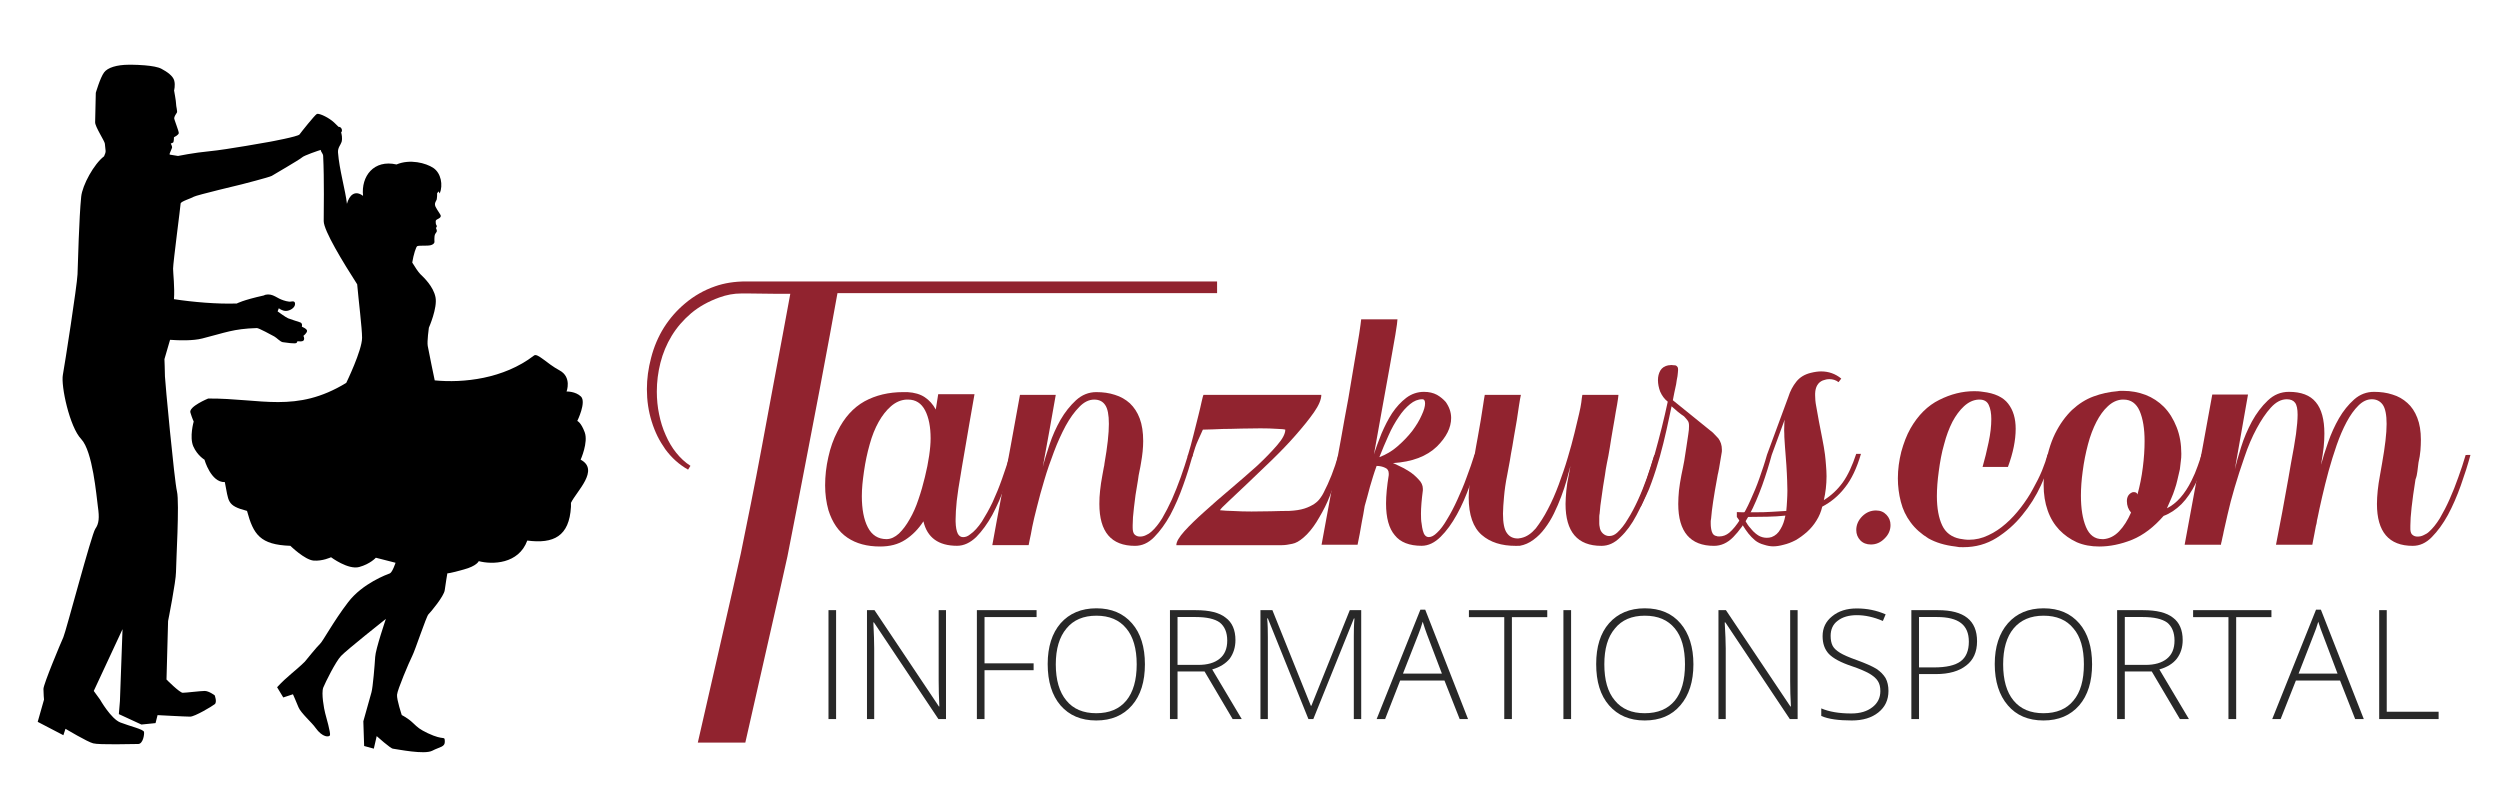<?xml version="1.0" encoding="utf-8"?>
<!-- Generator: Adobe Illustrator 16.0.4, SVG Export Plug-In . SVG Version: 6.00 Build 0)  -->
<!DOCTYPE svg PUBLIC "-//W3C//DTD SVG 1.1//EN" "http://www.w3.org/Graphics/SVG/1.1/DTD/svg11.dtd">
<svg version="1.1" id="Ebene_1" xmlns="http://www.w3.org/2000/svg" xmlns:xlink="http://www.w3.org/1999/xlink" x="0px" y="0px"
	 width="400px" height="130px" viewBox="0 0 400 130" enable-background="new 0 0 400 130" xml:space="preserve">
<path fill="#91232F" d="M194.735,46.903h-60.74c-0.32,1.811-0.736,4.042-1.228,6.741c-0.495,2.698-1.038,5.599-1.629,8.704
	c-0.594,3.107-1.209,6.288-1.827,9.533c-0.632,3.276-1.225,6.343-1.783,9.269c-0.565,2.93-1.071,5.54-1.539,7.878
	c-0.471,2.297-6.485,28.55-6.738,29.788h-7.602c0.325-1.466,6.388-27.834,6.882-30.266c0.498-2.397,1.034-5.06,1.61-7.964
	c0.58-2.9,1.166-5.932,1.761-9.139c0.594-3.166,1.173-6.277,1.729-9.315c0.564-3.033,1.084-5.859,1.589-8.488
	c0.497-2.624,0.901-4.844,1.227-6.635c-1.831,0-3.255,0-4.281-0.025c-1.024-0.025-1.79-0.028-2.291-0.028c-0.492,0-0.813,0-0.96,0
	c-0.137,0-0.243,0-0.306,0c-1.188,0-2.355,0.214-3.515,0.639c-1.766,0.638-3.271,1.48-4.52,2.532
	c-1.25,1.073-2.282,2.257-3.102,3.606c-0.818,1.348-1.417,2.787-1.801,4.307c-0.386,1.537-0.578,3.05-0.578,4.604
	c0,1.236,0.118,2.471,0.362,3.627c0.238,1.187,0.592,2.329,1.058,3.348c0.46,1.058,1.024,2.01,1.682,2.826
	c0.657,0.817,1.416,1.537,2.279,2.087l-0.382,0.61c-1.443-0.816-2.656-1.914-3.656-3.283c-0.443-0.645-0.858-1.302-1.225-2.042
	c-0.367-0.752-0.677-1.522-0.936-2.364c-0.516-1.639-0.77-3.367-0.77-5.192c0-1.652,0.226-3.32,0.671-5.004
	c0.45-1.759,1.137-3.38,2.072-4.874c0.928-1.454,2.051-2.742,3.362-3.833c1.444-1.218,3.048-2.132,4.812-2.741
	c1.472-0.519,3.125-0.78,4.954-0.78h75.359V46.903z"/>
<path fill="#91232F" d="M155.92,63.074c-0.276,1.559-0.553,3.094-0.81,4.629c-0.265,1.537-0.489,2.874-0.699,4.092
	c-0.212,1.215-0.376,2.201-0.508,2.953c-0.132,0.757-0.19,1.123-0.19,1.178c-0.291,1.629-0.497,3.026-0.634,4.209
	c-0.117,1.182-0.181,2.15-0.181,2.933v0.398c0.019,0.88,0.148,1.517,0.356,1.935c0.2,0.364,0.486,0.541,0.841,0.541
	c0.36,0,0.722-0.111,1.111-0.433c0.664-0.443,1.303-1.177,1.895-2.057c0.593-0.948,1.166-1.954,1.714-3.103
	c0.541-1.182,1.039-2.392,1.508-3.724c0.469-1.327,0.895-2.61,1.282-3.832h0.762c-0.424,1.537-0.925,3.149-1.544,4.868
	c-0.605,1.721-1.298,3.299-2.059,4.729c-0.771,1.397-1.629,2.58-2.576,3.543c-0.948,0.904-1.966,1.394-3.06,1.394
	c-2.967,0-4.779-1.307-5.38-3.915c-0.802,1.236-1.771,2.224-2.905,2.955c-1.139,0.742-2.477,1.074-4.021,1.074
	c-2.086,0-3.825-0.46-5.237-1.416c-1.417-0.953-2.426-2.45-3.035-4.387c-0.348-1.245-0.531-2.578-0.531-3.977
	c0-1.504,0.17-3.008,0.513-4.518c0.333-1.53,0.82-2.897,1.463-4.117c1.086-2.219,2.53-3.804,4.328-4.813
	c1.795-0.979,3.861-1.475,6.205-1.475h0.67c1.119,0.066,2.05,0.335,2.768,0.819c0.719,0.483,1.302,1.128,1.758,1.969l0.388-2.453
	H155.92z M141.838,86.26c0.702,0,1.36-0.322,1.993-0.892c0.63-0.612,1.198-1.365,1.726-2.312c0.531-0.91,1.002-1.959,1.394-3.154
	c0.411-1.192,0.75-2.385,1.035-3.58c0.297-1.191,0.518-2.313,0.678-3.411c0.161-1.101,0.234-2.019,0.234-2.771
	c0-1.828-0.29-3.332-0.881-4.476c-0.593-1.14-1.501-1.731-2.725-1.731h-0.282c-0.905,0.058-1.716,0.429-2.459,1.071
	c-0.737,0.641-1.395,1.481-1.965,2.493c-0.576,1.029-1.058,2.213-1.439,3.609c-0.385,1.355-0.692,2.794-0.914,4.342
	c-0.098,0.709-0.186,1.387-0.25,2.055c-0.061,0.666-0.09,1.297-0.09,1.883c0,2.065,0.317,3.749,0.955,4.979
	C139.488,85.615,140.492,86.26,141.838,86.26z"/>
<path fill="#91232F" d="M190.846,72.794c-0.424,1.537-0.921,3.149-1.541,4.868c-0.609,1.721-1.301,3.299-2.059,4.729
	c-0.773,1.397-1.63,2.581-2.579,3.547c-0.944,0.965-1.964,1.398-3.063,1.398c-3.813,0-5.706-2.237-5.706-6.707
	c0-0.693,0.028-1.381,0.116-2.135c0.076-0.756,0.201-1.584,0.364-2.443l0.229-1.253c0.062-0.251,0.105-0.467,0.105-0.613
	c0.483-2.75,0.708-4.844,0.708-6.353c0-1.453-0.187-2.447-0.598-3.039c-0.389-0.575-0.971-0.859-1.751-0.859
	c-0.829,0-1.635,0.389-2.392,1.182c-0.784,0.787-1.5,1.8-2.177,3.023c-0.667,1.249-1.301,2.635-1.869,4.15
	c-0.572,1.505-1.101,3.01-1.539,4.514c-0.449,1.509-0.854,2.94-1.181,4.297c-0.33,1.292-0.59,2.366-0.751,3.182
	c-0.099,0.463-0.165,0.857-0.229,1.227c-0.076,0.357-0.142,0.666-0.201,0.947c-0.057,0.322-0.11,0.557-0.15,0.771h-5.814
	c0.483-2.652,0.972-5.35,1.499-8.081c0.439-2.378,0.919-4.974,1.441-7.784c0.502-2.814,1.005-5.524,1.488-8.187h5.726
	c-0.322,1.845-0.656,3.75-1.019,5.744c-0.347,1.975-0.699,3.908-1.058,5.791c0.252-1.022,0.625-2.211,1.088-3.602
	c0.456-1.396,1.044-2.688,1.745-3.929c0.71-1.229,1.548-2.278,2.48-3.138c0.955-0.867,2.031-1.302,3.257-1.302
	c1.05,0,2.049,0.132,2.964,0.435c0.915,0.276,1.72,0.74,2.402,1.354c0.67,0.641,1.199,1.428,1.575,2.435
	c0.375,1.013,0.554,2.209,0.554,3.606c0,1.074-0.123,2.256-0.339,3.445c-0.066,0.464-0.161,0.925-0.258,1.387
	c-0.097,0.434-0.172,0.876-0.234,1.394c-0.313,1.727-0.528,3.229-0.644,4.394c-0.149,1.165-0.207,2.107-0.207,2.838v0.406
	c0,0.537,0.108,0.911,0.331,1.113c0.232,0.206,0.506,0.305,0.826,0.305c0.318,0,0.65-0.06,0.991-0.236
	c0.324-0.142,0.601-0.322,0.834-0.537c0.617-0.537,1.188-1.271,1.738-2.151c0.545-0.947,1.063-1.933,1.566-3.042
	c0.484-1.124,0.959-2.274,1.396-3.512c0.431-1.183,0.808-2.391,1.177-3.579H190.846z"/>
<path fill="#91232F" d="M214.895,72.794c-0.319,1.188-0.649,2.397-1.078,3.687c-0.43,1.289-0.885,2.535-1.41,3.753
	c-0.525,1.19-1.144,2.271-1.779,3.309c-0.637,0.999-1.324,1.842-2.078,2.479c-0.645,0.552-1.221,0.884-1.798,0.991
	c-0.565,0.116-1.103,0.215-1.641,0.215h-16.896c0-0.54,0.437-1.289,1.305-2.256c0.87-0.958,1.945-1.993,3.219-3.128
	c1.28-1.171,2.675-2.365,4.181-3.644c1.506-1.289,2.9-2.479,4.215-3.667c1.275-1.19,2.352-2.303,3.221-3.317
	c0.863-0.99,1.293-1.827,1.293-2.472c-0.215-0.067-0.645-0.107-1.397-0.131c-0.719-0.052-1.574-0.079-2.579-0.079
	c-0.983,0-2.01,0.014-3.058,0.04c-1.052,0.027-2.058,0.062-2.986,0.062c-1.058,0.04-2.107,0.093-3.171,0.107
	c-0.267,0.623-0.533,1.185-0.805,1.787c-0.27,0.577-0.557,1.437-0.876,2.529H190c0.363-1.19,0.685-2.34,0.956-3.457
	c0.302-1.171,0.55-2.165,0.783-3.113c0.226-0.89,0.396-1.642,0.523-2.233c0.14-0.591,0.226-0.967,0.302-1.082h0.7h18.146
	c0,0.727-0.389,1.673-1.174,2.793c-0.81,1.163-1.793,2.36-2.961,3.694c-1.161,1.331-2.423,2.627-3.789,3.958
	c-1.385,1.355-2.697,2.557-3.882,3.72c-1.209,1.126-2.228,2.085-3.063,2.894c-0.827,0.761-1.29,1.238-1.343,1.405
	c0.586,0.062,1.295,0.107,2.199,0.125c0.862,0.054,1.829,0.079,2.852,0.079c1.006,0,2.067-0.012,3.104-0.039
	c1.021-0.026,2.023-0.058,2.939-0.058c0.967-0.046,1.778-0.175,2.415-0.378c0.645-0.205,1.161-0.474,1.574-0.739
	c0.417-0.279,0.739-0.602,0.956-0.924c0.232-0.322,0.428-0.612,0.535-0.86c0.911-1.756,1.718-3.763,2.364-6.051H214.895z"/>
<path fill="#91232F" d="M236.701,72.719c-0.426,1.555-0.957,3.191-1.517,4.906c-0.625,1.713-1.277,3.262-2.084,4.703
	c-0.8,1.445-1.659,2.634-2.606,3.566c-0.938,0.93-1.955,1.433-3.031,1.433c-1.955,0-3.413-0.562-4.299-1.691
	c-0.94-1.095-1.396-2.799-1.396-5.071c0-1.289,0.15-2.813,0.431-4.552v-0.258c0-0.456-0.207-0.767-0.592-0.917
	c-0.382-0.184-0.853-0.291-1.35-0.291c-0.424,1.147-0.746,2.256-1.068,3.345c-0.305,1.124-0.558,2.136-0.841,3.082
	c-0.128,0.903-0.307,1.74-0.448,2.493c-0.124,0.752-0.249,1.402-0.343,1.95c-0.14,0.642-0.258,1.245-0.345,1.739h-5.762
	c1.148-6.262,2.168-11.896,3.116-16.975c0.383-2.146,0.753-4.279,1.165-6.409c0.354-2.148,0.698-4.083,0.984-5.857
	c0.315-1.759,0.539-3.243,0.752-4.459c0.183-1.232,0.294-2.002,0.322-2.364h5.805c0,0.269-0.107,1.076-0.337,2.472
	c-0.259,1.397-0.539,3.116-0.908,5.158c-0.366,2.042-0.757,4.267-1.214,6.714c-0.443,2.446-0.873,4.836-1.303,7.268
	c0.322-1.06,0.752-2.186,1.216-3.352c0.503-1.161,1.04-2.246,1.699-3.258c0.661-0.979,1.418-1.802,2.256-2.443
	c0.849-0.637,1.813-0.955,2.825-0.955c0.816,0,1.489,0.16,2.092,0.478c0.551,0.318,1.015,0.707,1.393,1.136
	c0.557,0.781,0.87,1.64,0.87,2.563c0,1.546-0.757,3.052-2.263,4.556c-1.652,1.594-3.976,2.472-7.047,2.667
	c0.137,0.035,0.462,0.204,0.954,0.436c0.519,0.229,1.056,0.509,1.613,0.874c0.576,0.364,1.062,0.786,1.52,1.289
	c0.464,0.452,0.697,0.967,0.697,1.505v0.252c-0.196,1.511-0.302,2.757-0.302,3.746c0,0.622,0.016,1.159,0.105,1.59
	c0.05,0.431,0.109,0.786,0.196,1.108c0.171,0.689,0.493,1.037,0.955,1.037c0.41,0,0.841-0.23,1.308-0.692
	c0.548-0.497,1.089-1.238,1.627-2.174c0.562-0.906,1.114-1.966,1.64-3.132c0.523-1.135,1.046-2.353,1.479-3.575
	c0.489-1.276,0.885-2.459,1.26-3.642H236.701z M227.564,63.881c-0.688,0-1.339,0.268-1.95,0.775
	c-0.623,0.514-1.259,1.188-1.806,2.045c-0.589,0.859-1.142,1.826-1.639,2.961c-0.51,1.123-1.008,2.305-1.473,3.486
	c1.071-0.41,2.037-0.969,2.921-1.749c0.895-0.782,1.67-1.582,2.338-2.441c0.647-0.87,1.165-1.72,1.509-2.519
	c0.378-0.799,0.547-1.431,0.547-1.872C228.012,64.107,227.883,63.881,227.564,63.881z"/>
<path fill="#91232F" d="M265.452,72.826c-0.405,1.538-0.917,3.174-1.552,4.886c-0.592,1.713-1.291,3.282-2.05,4.702
	c-0.759,1.447-1.616,2.625-2.579,3.527c-0.959,0.963-1.945,1.395-3.044,1.395c-3.831,0-5.741-2.237-5.741-6.707
	c0-0.693,0.065-1.381,0.127-2.135c0.067-0.756,0.192-1.584,0.383-2.443l0.274-1.504c-0.165,0.644-0.376,1.379-0.596,2.249
	c-0.234,0.866-0.536,1.727-0.893,2.691c-0.318,0.862-0.714,1.766-1.146,2.661c-0.43,0.887-0.911,1.659-1.464,2.393
	c-0.55,0.739-1.133,1.324-1.825,1.826c-0.688,0.511-1.394,0.817-2.175,0.96l-0.663,0.009c-2.254,0-4.063-0.559-5.431-1.75
	c-1.366-1.188-2.083-3.195-2.083-5.988c0-0.537,0.038-1.077,0.099-1.706c0.026-0.562,0.108-1.196,0.246-1.841
	c0.053-0.207,0.098-0.589,0.22-1.182c0.111-0.645,0.252-1.348,0.394-2.165c0.123-0.845,0.318-1.725,0.476-2.672
	c0.17-0.967,0.345-1.88,0.49-2.794c0.12-0.862,0.26-1.693,0.378-2.409c0.114-0.733,0.187-1.271,0.267-1.655h5.781
	c-0.083,0.384-0.186,0.921-0.295,1.655c-0.111,0.716-0.219,1.534-0.362,2.409c-0.167,0.859-0.288,1.796-0.473,2.729
	c-0.138,0.93-0.306,1.828-0.458,2.645c-0.114,0.832-0.259,1.507-0.372,2.137c-0.111,0.559-0.17,0.98-0.218,1.178
	c-0.27,1.312-0.433,2.514-0.523,3.564c-0.087,1.062-0.166,1.934-0.166,2.708c0,1.482,0.205,2.519,0.633,3.095
	c0.388,0.559,0.967,0.859,1.709,0.859c0.117,0,0.228,0,0.353-0.043c0.094,0,0.204-0.024,0.344-0.064
	c0.784-0.193,1.501-0.688,2.211-1.506c0.657-0.858,1.319-1.866,1.942-3.084c0.641-1.213,1.203-2.503,1.729-3.92
	c0.529-1.445,1.028-2.879,1.435-4.279c0.409-1.396,0.793-2.726,1.087-3.976c0.292-1.271,0.564-2.29,0.744-3.116
	c0.16-0.667,0.27-1.248,0.344-1.769c0.036-0.524,0.133-0.945,0.171-1.221h5.776c-0.008,0.319-0.113,0.846-0.222,1.576
	c-0.131,0.742-0.296,1.585-0.431,2.494c-0.185,0.961-0.322,1.929-0.504,2.924c-0.141,1.042-0.324,1.951-0.463,2.797
	c-0.181,0.846-0.312,1.58-0.409,2.119c-0.088,0.537-0.124,0.832-0.124,0.859c-0.219,1.344-0.426,2.523-0.544,3.547
	c-0.157,0.991-0.265,1.902-0.317,2.684c-0.033,0.126-0.059,0.324-0.059,0.527c0,0.178,0,0.384,0,0.613c0,0.151,0,0.323,0,0.474
	c0,0.17,0.025,0.323,0.059,0.488c0.053,0.464,0.221,0.802,0.534,1.093c0.276,0.246,0.621,0.396,0.978,0.396
	c0.46,0,0.863-0.153,1.28-0.523c0.598-0.551,1.183-1.265,1.728-2.206c0.569-0.887,1.108-1.934,1.612-3.021
	c0.53-1.154,0.989-2.329,1.429-3.534c0.431-1.26,0.826-2.472,1.175-3.654H265.452z"/>
<path fill="#91232F" d="M283.473,72.794c-0.413,1.537-0.911,3.149-1.523,4.868c-0.629,1.721-1.294,3.299-2.059,4.729
	c-0.78,1.397-1.637,2.581-2.575,3.547c-0.952,0.965-1.975,1.398-3.075,1.398c-3.794,0-5.722-2.237-5.722-6.707
	c0-0.693,0.047-1.381,0.114-2.135c0.096-0.756,0.209-1.584,0.384-2.443c0.18-0.881,0.348-1.659,0.46-2.302
	c0.11-0.637,0.221-1.353,0.326-2.104c0.112-0.769,0.215-1.504,0.322-2.149c0.099-0.537,0.118-0.998,0.118-1.317
	c0-0.371-0.039-0.623-0.178-0.832c-0.144-0.215-0.351-0.445-0.617-0.729c-0.372-0.237-0.713-0.508-1.037-0.772
	c-0.329-0.286-0.647-0.566-0.96-0.841c-0.228,1.162-0.531,2.451-0.826,3.848c-0.298,1.388-0.668,2.778-1.047,4.19
	c-0.397,1.398-0.834,2.795-1.346,4.189c-0.454,1.364-1.152,2.642-1.701,3.832h-0.828c0.577-1.19,1.115-2.493,1.613-3.915
	c0.478-1.419,0.955-2.835,1.394-4.321c0.431-1.504,0.804-3.001,1.175-4.43c0.367-1.48,0.686-2.851,0.955-4.13
	c-0.552-0.439-0.931-0.977-1.213-1.612c-0.231-0.613-0.354-1.245-0.354-1.837c0-0.59,0.128-1.094,0.393-1.556
	c0.271-0.431,0.697-0.701,1.236-0.808c0.058,0,0.12,0,0.224-0.021c0.1-0.026,0.207-0.032,0.308-0.032
	c0.102,0,0.189,0.006,0.277,0.032c0.093,0.021,0.205,0.021,0.351,0.021c0.139,0.035,0.261,0.125,0.355,0.284
	c0.048,0.069,0.076,0.203,0.076,0.434c0,0.25-0.054,0.595-0.092,1.002c-0.095,0.428-0.154,0.858-0.219,1.304
	c-0.098,0.462-0.196,0.897-0.292,1.35c-0.087,0.46-0.154,0.844-0.235,1.212l6.412,5.186c0.174,0.161,0.467,0.484,0.87,0.917
	c0.357,0.487,0.566,1.071,0.566,1.823c0,0.215-0.007,0.42-0.047,0.537c-0.165,0.967-0.289,1.743-0.398,2.381
	c-0.11,0.642-0.199,0.986-0.217,1.041l-0.098,0.555c-0.272,1.45-0.478,2.688-0.64,3.762c-0.157,1.072-0.269,1.935-0.324,2.686
	c-0.038,0.167-0.063,0.322-0.063,0.43c0,0.119,0,0.288,0,0.431c0,0.493,0.069,0.929,0.182,1.29c0.142,0.421,0.395,0.645,0.745,0.687
	c0.101,0.054,0.221,0.065,0.43,0.065c0.614,0,1.138-0.215,1.598-0.589c0.588-0.497,1.193-1.238,1.751-2.135
	c0.604-0.931,1.15-1.93,1.652-3.079c0.496-1.085,1.005-2.276,1.444-3.547c0.438-1.247,0.855-2.472,1.19-3.687H283.473z"/>
<path fill="#91232F" d="M297.756,72.611c-0.659,2.273-1.518,4.084-2.576,5.405c-1.026,1.334-2.254,2.333-3.621,3.046
	c-0.18,0.791-0.49,1.543-0.922,2.221c-0.434,0.718-0.949,1.304-1.521,1.828c-0.601,0.524-1.202,0.974-1.865,1.344
	c-0.663,0.342-1.269,0.562-1.854,0.701c-0.644,0.178-1.193,0.259-1.677,0.259c-0.459,0-0.93-0.081-1.479-0.259
	c-0.552-0.145-1.036-0.379-1.434-0.701c-0.38-0.318-0.764-0.715-1.089-1.124c-0.317-0.408-0.61-0.843-0.892-1.304
	c-0.308-0.454-0.614-0.885-0.932-1.316v-0.779c0.502,0.029,0.947,0.029,1.432,0.029c0.47,0,0.91,0,1.355,0
	c0.955,0,1.891,0,2.733-0.068c0.843-0.039,1.646-0.102,2.39-0.146c0.04-0.54,0.11-1.09,0.123-1.643
	c0.028-0.55,0.055-1.074,0.055-1.582c0-0.591-0.013-1.115-0.038-1.611c-0.012-0.463-0.022-0.859-0.049-1.155
	c0-0.268-0.037-0.728-0.075-1.316c-0.049-0.645-0.107-1.265-0.143-1.902c-0.065-0.642-0.082-1.214-0.127-1.739
	c-0.045-0.498-0.055-0.765-0.055-0.869c0-0.123-0.002-0.325-0.008-0.524c-0.012-0.177-0.022-0.356-0.022-0.553
	c0-0.264,0.011-0.538,0.022-0.86c0.006-0.312,0.018-0.592,0.062-0.859l-2.078,5.663h-0.767l3.429-9.29
	c0.286-0.923,0.718-1.749,1.293-2.46c0.567-0.709,1.343-1.16,2.306-1.394c0.637-0.159,1.188-0.229,1.646-0.229
	c1.207,0,2.281,0.376,3.225,1.146l-0.438,0.573c-0.41-0.322-0.92-0.483-1.46-0.483c-0.336,0-0.685,0.069-1.062,0.211
	c-0.767,0.318-1.188,1.025-1.223,2.099v0.297c0,0.456,0.035,1.047,0.182,1.781c0.137,0.729,0.266,1.549,0.431,2.408
	c0.159,0.859,0.345,1.744,0.524,2.688c0.182,0.941,0.345,1.811,0.438,2.578c0.061,0.544,0.127,1.134,0.164,1.721
	c0.048,0.602,0.087,1.182,0.087,1.753c0,1.364-0.164,2.652-0.432,3.822c1.185-0.739,2.177-1.662,3.025-2.827
	c0.831-1.161,1.535-2.708,2.156-4.576H297.756z M283.453,85.934c0.612-0.23,1.079-0.644,1.43-1.285
	c0.37-0.594,0.613-1.295,0.776-2.15c-0.921,0.107-1.886,0.148-2.874,0.175c-1.008,0.027-2.033,0.038-3.133,0.038h-0.776
	c0.14,0.267,0.318,0.614,0.592,0.971c0.23,0.424,0.542,0.753,0.864,1.125c0.322,0.371,0.657,0.651,1.076,0.908
	c0.407,0.223,0.826,0.33,1.28,0.33C282.923,86.045,283.196,86.021,283.453,85.934z"/>
<path fill="#91232F" d="M300.156,81.675c0.697,0,1.242,0.231,1.676,0.692c0.435,0.453,0.649,0.99,0.649,1.636
	c0,0.831-0.318,1.544-0.949,2.157c-0.621,0.637-1.349,0.959-2.187,0.959c-0.689,0-1.26-0.215-1.696-0.664
	c-0.431-0.461-0.647-1.011-0.647-1.648c0-0.817,0.316-1.557,0.956-2.201C298.595,81.979,299.328,81.675,300.156,81.675z"/>
<path fill="#91232F" d="M328.376,72.719c-0.419,1.555-1.023,3.207-1.829,4.943c-0.793,1.721-1.803,3.324-2.99,4.752
	c-1.184,1.482-2.562,2.672-4.116,3.657c-1.587,0.986-3.333,1.478-5.294,1.478c-0.23,0-0.444,0-0.651-0.006
	c-0.206-0.026-0.417-0.066-0.648-0.102c-1.691-0.195-3.14-0.643-4.288-1.293c-1.157-0.718-2.111-1.547-2.853-2.557
	c-0.739-0.986-1.259-2.066-1.574-3.312c-0.316-1.22-0.474-2.466-0.474-3.743c0-1.453,0.196-2.851,0.544-4.248
	c0.387-1.396,0.859-2.653,1.484-3.756c1.204-2.094,2.733-3.629,4.59-4.545c1.849-0.931,3.705-1.397,5.605-1.397
	c0.226,0,0.446,0,0.669,0.019c0.22,0.027,0.448,0.035,0.727,0.086c1.873,0.217,3.237,0.857,4.021,1.882
	c0.819,1.049,1.21,2.386,1.21,4.034c0,1.828-0.411,3.86-1.239,6.097h-4.058c0.359-1.238,0.677-2.555,0.963-3.924
	c0.302-1.397,0.433-2.633,0.433-3.735c0-0.902-0.127-1.665-0.41-2.256c-0.259-0.575-0.768-0.859-1.462-0.859h-0.192
	c-0.848,0.058-1.606,0.428-2.305,1.068c-0.693,0.638-1.316,1.484-1.85,2.482c-0.529,1.043-0.98,2.227-1.335,3.609
	c-0.394,1.339-0.651,2.808-0.851,4.316c-0.201,1.472-0.302,2.789-0.302,3.973c0,1.934,0.297,3.52,0.851,4.684
	c0.548,1.163,1.504,1.871,2.804,2.134c0.503,0.086,0.965,0.164,1.46,0.164c1.092,0,2.125-0.241,3.125-0.729
	c0.992-0.45,1.926-1.088,2.793-1.848c0.864-0.753,1.649-1.612,2.395-2.579c0.74-0.967,1.389-1.937,1.94-2.973
	c0.558-1.004,1.054-1.971,1.453-2.938c0.389-0.968,0.69-1.828,0.893-2.58H328.376z"/>
<path fill="#91232F" d="M353.055,72.611c-0.392,1.505-0.965,3.109-1.735,4.704c-0.64,1.315-1.407,2.457-2.291,3.353
	c-0.878,0.863-1.836,1.508-2.85,1.875c-1.556,1.783-3.226,3.072-5.05,3.821c-1.825,0.732-3.594,1.077-5.242,1.077
	c-1.314,0-2.514-0.215-3.589-0.677c-1.075-0.491-2.005-1.149-2.823-1.998c-0.787-0.843-1.415-1.849-1.847-3.092
	c-0.431-1.218-0.647-2.582-0.647-4.092c0-0.408,0.01-0.8,0.048-1.21c0.044-0.426,0.075-0.847,0.151-1.289
	c0.322-2.256,0.866-4.131,1.63-5.696c0.762-1.542,1.686-2.794,2.708-3.788c1.051-0.975,2.206-1.712,3.438-2.164
	c1.262-0.469,2.546-0.74,3.854-0.845c0.169-0.037,0.313-0.054,0.452-0.054c0.16,0,0.301,0,0.472,0c1.235,0,2.423,0.215,3.559,0.645
	c1.112,0.431,2.085,1.074,2.926,1.91c0.868,0.887,1.544,1.988,2.044,3.265c0.506,1.279,0.748,2.694,0.748,4.255
	c0,0.412-0.018,0.807-0.082,1.188c-0.038,0.424-0.103,0.854-0.15,1.284c-0.135,0.645-0.271,1.221-0.399,1.719
	c-0.124,0.537-0.262,1.038-0.431,1.504c-0.152,0.494-0.34,0.969-0.553,1.45c-0.209,0.485-0.435,1.022-0.688,1.572
	c1.538-0.765,2.847-2.236,3.931-4.419c0.397-0.781,0.725-1.574,0.988-2.331c0.279-0.752,0.495-1.431,0.65-1.968H353.055z
	 M336.604,86.26c0.896-0.086,1.712-0.482,2.444-1.241c0.735-0.757,1.378-1.769,1.92-3.014c-0.444-0.497-0.666-1.118-0.666-1.836
	c0-0.68,0.296-1.165,0.865-1.395c0.073-0.037,0.145-0.037,0.234-0.037c0.318,0,0.521,0.107,0.592,0.383
	c0.371-1.335,0.669-2.771,0.865-4.373c0.188-1.479,0.277-2.85,0.277-4.177c0-1.967-0.259-3.568-0.789-4.81
	c-0.533-1.216-1.394-1.827-2.573-1.827h-0.236c-0.84,0.058-1.601,0.429-2.284,1.071c-0.699,0.641-1.299,1.481-1.825,2.493
	c-0.528,1.029-0.988,2.213-1.354,3.609c-0.359,1.355-0.65,2.794-0.847,4.342c-0.186,1.354-0.279,2.643-0.279,3.848
	c0,2.067,0.268,3.738,0.812,5.029c0.541,1.289,1.406,1.934,2.592,1.934H336.604z"/>
<path fill="#91232F" d="M395.271,72.794c-0.412,1.537-0.926,3.149-1.539,4.868c-0.611,1.721-1.298,3.299-2.066,4.729
	c-0.767,1.397-1.625,2.581-2.576,3.547c-0.947,0.965-1.959,1.398-3.049,1.398c-3.821,0-5.729-2.237-5.729-6.707
	c0-0.693,0.047-1.381,0.122-2.135c0.076-0.756,0.198-1.584,0.362-2.443l0.338-1.935c0.477-2.687,0.723-4.775,0.723-6.284
	c0-1.456-0.209-2.501-0.625-3.088c-0.418-0.568-0.996-0.863-1.729-0.863c-0.772,0-1.496,0.338-2.168,1.02
	c-0.678,0.669-1.301,1.552-1.88,2.626c-0.574,1.073-1.101,2.29-1.588,3.688c-0.477,1.373-0.906,2.768-1.301,4.188
	c-0.376,1.4-0.723,2.771-1.024,4.088c-0.305,1.328-0.555,2.471-0.746,3.438c-0.066,0.215-0.1,0.43-0.12,0.645
	c-0.021,0.188-0.06,0.339-0.125,0.533c-0.091,0.442-0.172,0.877-0.244,1.295c-0.057,0.364-0.124,0.685-0.188,0.964
	c-0.059,0.322-0.118,0.562-0.147,0.792h-5.814c0.347-1.756,0.682-3.485,1.002-5.225c0.322-1.738,0.645-3.518,0.963-5.306l0.434-2.51
	c0.359-1.827,0.62-3.422,0.803-4.674c0.167-1.251,0.256-2.312,0.256-3.093c0-0.912-0.131-1.546-0.406-1.911
	c-0.267-0.365-0.708-0.558-1.32-0.558c-0.893,0-1.744,0.442-2.555,1.337c-0.792,0.864-1.556,2.014-2.278,3.355
	c-0.728,1.353-1.378,2.861-1.946,4.565c-0.574,1.634-1.096,3.257-1.564,4.846c-0.469,1.569-0.835,3.01-1.127,4.293
	c-0.295,1.278-0.508,2.184-0.632,2.788c-0.062,0.335-0.121,0.657-0.194,0.915c-0.053,0.279-0.114,0.494-0.137,0.654
	c-0.074,0.229-0.1,0.383-0.1,0.521h-5.815c0.472-2.615,0.976-5.303,1.494-8.09c0.44-2.371,0.921-4.95,1.432-7.744
	c0.517-2.795,1.02-5.549,1.494-8.194h5.718l-2.103,11.956c0.224-0.968,0.559-2.15,1.001-3.555c0.446-1.446,1.033-2.788,1.728-4.092
	c0.718-1.304,1.558-2.429,2.536-3.351c0.98-0.938,2.1-1.39,3.382-1.39c1.954,0,3.399,0.539,4.303,1.652
	c0.92,1.093,1.374,2.783,1.374,5.04c0,0.645-0.035,1.397-0.114,2.149c-0.09,0.752-0.206,1.602-0.366,2.471
	c0,0.035-0.01,0.108-0.029,0.137c-0.014,0.079-0.019,0.103-0.019,0.187c0.291-1.075,0.66-2.257,1.134-3.585
	c0.465-1.355,1.035-2.607,1.73-3.821c0.685-1.182,1.499-2.185,2.424-3.011c0.936-0.823,1.994-1.218,3.179-1.218
	c1.06,0,2.045,0.132,2.951,0.432c0.918,0.269,1.708,0.73,2.387,1.343c0.674,0.592,1.206,1.394,1.582,2.363
	c0.393,0.986,0.581,2.161,0.581,3.527c0,0.551-0.026,1.14-0.072,1.713c-0.047,0.617-0.154,1.24-0.312,1.934
	c-0.066,0.432-0.119,0.877-0.172,1.395c-0.046,0.441-0.147,0.902-0.309,1.311c-0.287,1.809-0.498,3.314-0.624,4.496
	c-0.131,1.182-0.196,2.148-0.196,2.896v0.611c0.028,0.461,0.16,0.757,0.389,0.898c0.223,0.177,0.477,0.236,0.77,0.236
	c0.32,0,0.65-0.06,0.986-0.236c0.332-0.142,0.616-0.322,0.841-0.537c0.605-0.537,1.185-1.271,1.73-2.151
	c0.548-0.947,1.068-1.933,1.558-3.042c0.5-1.124,0.965-2.274,1.395-3.512c0.437-1.183,0.828-2.391,1.178-3.579H395.271z"/>
<g>
	<path fill="#282828" d="M132.558,115.049V97.626h1.217v17.423H132.558z"/>
	<path fill="#282828" d="M151.36,115.049h-1.217l-10.316-15.463h-0.09c0.09,1.826,0.135,3.224,0.135,4.158v11.305h-1.155V97.626
		h1.203l10.306,15.412h0.071c-0.071-1.414-0.11-2.779-0.11-4.063V97.626h1.173V115.049z"/>
	<path fill="#282828" d="M157.524,115.049h-1.223V97.626h9.551v1.101h-8.328v7.409h7.854v1.099h-7.854V115.049z"/>
	<path fill="#282828" d="M183.186,106.297c0,2.748-0.676,4.957-2.067,6.56c-1.395,1.604-3.29,2.419-5.722,2.419
		c-2.437,0-4.325-0.815-5.72-2.419c-1.362-1.603-2.048-3.812-2.048-6.601c0-2.758,0.697-4.949,2.075-6.54
		c1.403-1.575,3.302-2.387,5.721-2.387c2.418,0,4.322,0.818,5.696,2.408C182.512,101.326,183.186,103.54,183.186,106.297z
		 M168.926,106.297c0,2.507,0.57,4.433,1.678,5.769c1.112,1.383,2.719,2.049,4.793,2.049c2.084,0,3.689-0.665,4.81-2.018
		c1.096-1.335,1.665-3.271,1.665-5.8c0-2.519-0.569-4.451-1.665-5.75c-1.12-1.365-2.711-2.035-4.782-2.035
		c-2.077,0-3.674,0.677-4.789,2.041C169.508,101.895,168.926,103.803,168.926,106.297z"/>
	<path fill="#282828" d="M188.406,107.433v7.616h-1.213V97.626h4.138c2.159,0,3.761,0.381,4.78,1.206
		c1.039,0.758,1.56,1.979,1.56,3.573c0,1.161-0.32,2.154-0.914,2.979c-0.633,0.771-1.558,1.368-2.806,1.723l4.727,7.941h-1.455
		l-4.495-7.616H188.406z M188.406,106.383h3.32c1.481,0,2.613-0.329,3.417-0.991c0.807-0.646,1.215-1.613,1.215-2.9
		c0-1.294-0.406-2.261-1.194-2.891c-0.791-0.576-2.085-0.876-3.877-0.876h-2.882V106.383z"/>
	<path fill="#282828" d="M209.347,115.049l-6.491-16.107h-0.109c0.095,0.978,0.109,2.016,0.109,3.013v13.095h-1.184V97.626h1.913
		l6.147,15.288h0.092l6.141-15.288h1.828v17.423h-1.184v-13.207c0-0.94,0.014-1.893,0.107-2.887h-0.094l-6.492,16.094H209.347z"/>
	<path fill="#282828" d="M231.117,108.889h-7.092l-2.405,6.16h-1.356l6.999-17.505h0.771l6.852,17.505h-1.338L231.117,108.889z
		 M224.476,107.773h6.227l-2.377-6.254c-0.19-0.516-0.431-1.182-0.694-2.042c-0.212,0.753-0.46,1.431-0.704,2.045L224.476,107.773z"
		/>
	<path fill="#282828" d="M241.903,115.049h-1.221V98.744h-5.655v-1.118h12.535v1.118h-5.659V115.049z"/>
	<path fill="#282828" d="M250.146,115.049V97.626h1.228v17.423H250.146z"/>
	<path fill="#282828" d="M270.946,106.297c0,2.748-0.704,4.957-2.094,6.56c-1.365,1.604-3.266,2.419-5.71,2.419
		c-2.4,0-4.302-0.815-5.693-2.419c-1.397-1.603-2.06-3.812-2.06-6.601c0-2.758,0.664-4.949,2.063-6.54
		c1.394-1.575,3.315-2.387,5.712-2.387c2.445,0,4.362,0.818,5.709,2.408C270.243,101.326,270.946,103.54,270.946,106.297z
		 M256.693,106.297c0,2.507,0.543,4.433,1.671,5.769c1.121,1.383,2.715,2.049,4.778,2.049c2.121,0,3.702-0.665,4.83-2.018
		c1.084-1.335,1.625-3.271,1.625-5.8c0-2.519-0.541-4.451-1.625-5.75c-1.128-1.365-2.696-2.035-4.808-2.035
		c-2.062,0-3.674,0.677-4.771,2.041C257.238,101.895,256.693,103.803,256.693,106.297z"/>
	<path fill="#282828" d="M287.623,115.049h-1.254l-10.311-15.463h-0.102c0.102,1.826,0.161,3.224,0.161,4.158v11.305h-1.164V97.626
		h1.196l10.314,15.412h0.084c-0.084-1.414-0.12-2.779-0.12-4.063V97.626h1.194V115.049z"/>
	<path fill="#282828" d="M302.154,110.547c0,1.446-0.541,2.583-1.613,3.441c-1.069,0.857-2.476,1.287-4.261,1.287
		c-2.104,0-3.758-0.222-4.876-0.72v-1.212c1.259,0.536,2.837,0.812,4.804,0.812c1.425,0,2.539-0.34,3.378-1.003
		c0.85-0.652,1.272-1.515,1.272-2.573c0-0.671-0.13-1.211-0.421-1.641c-0.278-0.433-0.742-0.816-1.369-1.184
		c-0.604-0.332-1.54-0.752-2.741-1.153c-1.8-0.596-3.012-1.26-3.701-1.966c-0.685-0.736-1.008-1.666-1.008-2.854
		c0-1.316,0.517-2.364,1.518-3.168c1.038-0.854,2.341-1.262,3.95-1.262c1.632,0,3.148,0.306,4.618,0.944l-0.442,1.06
		c-1.467-0.63-2.857-0.928-4.162-0.928c-1.289,0-2.312,0.298-3.083,0.907c-0.771,0.573-1.114,1.411-1.114,2.405
		c0,0.644,0.106,1.178,0.328,1.605c0.226,0.427,0.633,0.765,1.169,1.104c0.534,0.331,1.422,0.724,2.716,1.181
		c1.373,0.503,2.365,0.938,3.087,1.369c0.666,0.433,1.173,0.965,1.494,1.504C301.996,109.051,302.154,109.754,302.154,110.547z"/>
	<path fill="#282828" d="M316.328,102.598c0,1.716-0.587,3.006-1.725,3.877c-1.156,0.915-2.772,1.379-4.853,1.379h-2.707v7.195
		h-1.226V97.626h4.279C314.247,97.626,316.328,99.265,316.328,102.598z M307.044,106.786h2.407c1.947,0,3.361-0.323,4.238-0.968
		c0.884-0.645,1.327-1.717,1.327-3.139c0-1.371-0.42-2.342-1.249-2.987c-0.834-0.645-2.109-0.968-3.843-0.968h-2.881V106.786z"/>
	<path fill="#282828" d="M334.733,106.297c0,2.748-0.677,4.957-2.058,6.56c-1.394,1.604-3.297,2.419-5.72,2.419
		c-2.435,0-4.333-0.815-5.699-2.419c-1.382-1.603-2.097-3.812-2.097-6.601c0-2.758,0.716-4.949,2.111-6.54
		c1.389-1.575,3.292-2.387,5.702-2.387c2.449,0,4.325,0.818,5.708,2.408C334.059,101.326,334.733,103.54,334.733,106.297z
		 M320.504,106.297c0,2.507,0.555,4.433,1.648,5.769c1.132,1.383,2.725,2.049,4.804,2.049c2.081,0,3.69-0.665,4.795-2.018
		c1.125-1.335,1.673-3.271,1.673-5.8c0-2.519-0.548-4.451-1.673-5.75c-1.104-1.365-2.704-2.035-4.777-2.035
		c-2.061,0-3.659,0.677-4.802,2.041C321.064,101.895,320.504,103.803,320.504,106.297z"/>
	<path fill="#282828" d="M339.969,107.433v7.616h-1.229V97.626h4.149c2.151,0,3.756,0.381,4.796,1.206
		c1.021,0.758,1.545,1.979,1.545,3.573c0,1.161-0.313,2.154-0.938,2.979c-0.596,0.771-1.533,1.368-2.793,1.723l4.729,7.941h-1.443
		l-4.504-7.616H339.969z M339.969,106.383h3.317c1.466,0,2.603-0.329,3.421-0.991c0.807-0.646,1.215-1.613,1.215-2.9
		c0-1.294-0.403-2.261-1.187-2.891c-0.812-0.576-2.106-0.876-3.89-0.876h-2.877V106.383z"/>
	<path fill="#282828" d="M357.788,115.049h-1.236V98.744h-5.655v-1.118h12.532v1.118h-5.641V115.049z"/>
	<path fill="#282828" d="M374.409,108.889h-7.069l-2.437,6.16h-1.346l7.008-17.505h0.776l6.864,17.505h-1.379L374.409,108.889z
		 M367.777,107.773h6.228l-2.363-6.254c-0.208-0.516-0.447-1.182-0.718-2.042c-0.223,0.753-0.455,1.431-0.715,2.045L367.777,107.773
		z"/>
	<path fill="#282828" d="M380.67,115.049V97.626h1.209v16.255h8.3v1.168H380.67z"/>
</g>
<path fill-rule="evenodd" clip-rule="evenodd" d="M20.581,10.358c-1.867,0.009-3.367,0.448-3.937,1.242
	c-0.621,0.845-1.317,3.251-1.317,3.251s-0.082,4.003-0.106,4.701c-0.031,0.706,1.539,3.034,1.557,3.436
	c0.096,1.283,0.267,1.136-0.127,2.019c-1.607,1.211-3.472,4.599-3.661,6.475c-0.344,3.373-0.514,10.567-0.587,12.411
	c-0.08,1.829-2.018,14.306-2.342,16.065c-0.341,1.773,1.082,8.377,2.929,10.29c1.846,1.946,2.434,9.066,2.676,10.854
	c0.25,1.719,0.174,2.68-0.416,3.509c-0.588,0.813-4.695,16.401-5.11,17.339c-0.421,0.921-3.189,7.525-3.189,8.278
	c0,0.752,0.092,1.705,0.092,1.705l-1.011,3.562l4.108,2.14l0.338-1.03c0,0,3.516,2.109,4.43,2.33
	c0.932,0.263,6.46,0.103,7.202,0.103c0.76,0,1.008-1.505,0.932-1.933c-0.09-0.427-2.261-0.912-3.779-1.506
	c-1.504-0.577-3.256-3.665-3.256-3.665l-1.005-1.382l4.603-9.887l-0.416,11.496l-0.173,2.096l3.61,1.668l2.261-0.228l0.323-1.278
	c0,0,4.451,0.244,5.211,0.244c0.742,0,3.509-1.648,3.93-1.989c0.423-0.326,0-1.421,0-1.421s-0.925-0.701-1.597-0.701
	c-0.662,0-3.018,0.293-3.513,0.293c-0.504,0-2.601-2.123-2.601-2.123l0.253-9.354c0,0,1.265-6.375,1.265-7.827
	c0-1.411,0.578-11.107,0.158-12.906c-0.423-1.728-1.925-17.816-1.925-18.407c0-0.591-0.08-2.769-0.08-2.769l0.898-3.088
	c1.473,0.11,3.707,0.161,5.152-0.215c3.701-0.929,4.917-1.547,8.731-1.666c0.252-0.044,2.405,1.133,2.793,1.344
	c0.39,0.214,0.937,0.835,1.344,0.913c0.41,0.054,2.074,0.322,2.231,0.107c0.137-0.215,0.148-0.264,0.148-0.264
	s0.88,0.157,1.009-0.187c0.139-0.355-0.082-0.661-0.082-0.661s0.588-0.447,0.595-0.801c0-0.345-0.836-0.667-0.836-0.667
	s0.163-0.53-0.243-0.687c-0.394-0.138-1.616-0.519-1.95-0.657c-0.331-0.118-1.683-1.106-1.683-1.106l0.193-0.505
	c0,0,0.512,0.429,1.135,0.429c0.626-0.002,1.402-0.483,1.453-1.023c0.06-0.535-0.28-0.536-0.63-0.478
	c-0.336,0.102-1.207-0.166-1.575-0.326c-0.379-0.139-0.873-0.483-1.333-0.661c-0.457-0.194-1.103-0.198-1.435,0.01
	c-3.419,0.758-4.335,1.291-4.335,1.291c-3.118,0.112-7.091-0.233-10.058-0.694c0.139-1.827-0.14-4.188-0.14-4.876
	c0-0.943,1.206-10.089,1.206-10.42c0-0.338,1.681-0.823,2.101-1.091c0.422-0.256,7.702-1.992,7.702-1.992s4.353-1.116,4.776-1.346
	c0.42-0.263,4.492-2.617,4.832-2.943c0.305-0.322,2.696-1.119,3.01-1.213c0.02,0.356,0.373,0.568,0.385,0.979
	c0.188,3.776,0.088,8.98,0.088,10.418c0,1.524,3.121,6.629,5.355,10.107c0.228,2.587,0.784,7.053,0.784,8.557
	c0,2.014-2.532,7.215-2.532,7.215c-8.033,4.899-13.625,2.458-22.094,2.504c0,0-3.153,1.296-2.842,2.248
	c0.285,0.941,0.527,1.432,0.527,1.432s-0.713,2.479-0.062,3.979c0.653,1.469,1.784,2.123,1.784,2.123s1.03,3.675,3.259,3.59
	c0.645,3.071,0.228,3.748,3.55,4.609c1.018,3.761,2.089,5.42,6.936,5.586c0,0,2.306,2.258,3.732,2.365
	c1.42,0.108,2.776-0.537,2.776-0.537s2.734,2.041,4.501,1.564c1.784-0.49,2.667-1.487,2.667-1.487l3.152,0.806
	c0,0-0.485,1.492-0.898,1.695c-0.419,0.151-4.383,1.591-6.688,4.619c-2.32,3.012-4.09,6.341-4.504,6.67
	c-0.411,0.353-2.433,2.852-2.433,2.852c-1.578,1.55-2.791,2.301-4.427,4.079l0.986,1.637l1.55-0.51c0,0,0.526,1.185,0.883,2.074
	c0.357,0.906,2.233,2.548,2.721,3.288c1.133,1.599,2.195,1.514,2.324,1.187c0.108-0.378-0.595-2.879-0.774-3.524
	c-0.18-0.659-0.646-3.194-0.307-4.094c0.359-0.868,1.966-4.137,2.847-5.063c0.902-0.963,7.173-5.93,7.173-5.93
	s-1.655,4.859-1.712,6.091c-0.074,1.242-0.364,4.854-0.595,5.66c-0.239,0.848-1.3,4.635-1.3,4.635l0.129,3.953l1.549,0.424
	l0.46-2.006c0,0,2.233,2.008,2.602,2.012c0.754,0.097,5.038,0.976,6.283,0.329c1.241-0.649,2.066-0.576,2.014-1.526
	c-0.056-0.955,0,0-2.722-1.279c-1.312-0.64-1.558-0.867-2.386-1.653c-0.826-0.792-1.777-1.247-1.777-1.247s-0.829-2.474-0.759-3.253
	c0.049-0.789,1.94-5.233,2.421-6.186c0.477-0.924,2.255-6.341,2.602-6.681c0.354-0.334,2.489-2.902,2.607-3.861
	c0.119-0.948,0.419-2.695,0.419-2.695s0.467,0,2.61-0.612c2.127-0.569,2.414-1.342,2.414-1.342c2.129,0.566,6.38,0.5,7.766-3.294
	c4.196,0.549,6.727-0.662,6.989-5.409v-0.626c0.909-1.876,4.62-5.266,1.549-6.908c0,0,1.246-2.764,0.653-4.376
	c-0.595-1.612-1.19-1.816-1.19-1.816s1.475-2.995,0.595-3.902c-0.887-0.863-2.309-0.81-2.309-0.81s0.882-2.31-1.133-3.385
	c-2.012-1.075-3.548-2.848-4.088-2.364c-4.868,3.74-11.307,4.408-15.875,3.969c0,0-1.007-4.803-1.118-5.517
	c-0.129-0.709,0.182-2.912,0.182-2.912s1.407-3.176,1.059-4.89c-0.354-1.724-1.835-3.114-2.43-3.688
	c-0.337-0.338-0.869-1.15-1.289-1.846c0.2-1.286,0.622-2.575,0.81-2.631c0.42-0.136,1.588-0.001,2.129-0.143
	c0.58-0.146,0.616-0.493,0.616-0.493s-0.064-0.887,0.083-1.234c0.165-0.336,0.276-0.336,0.294-0.538
	c0.017-0.176-0.145-0.496-0.145-0.496l0.124-0.164c0,0,0.057-0.177-0.059-0.318c-0.103-0.11-0.095-0.46-0.098-0.589
	c-0.004-0.115,0.073-0.227,0.285-0.332c0.365-0.174,0.534-0.317,0.526-0.532c-0.006-0.214-0.479-0.752-0.833-1.448
	c-0.244-0.537,0.03-0.83,0.17-1.131c0.057-0.175,0.108-0.951,0.085-1.182l0.026,0.112l0.206-0.269l0.178,0.347
	c0.557-1.374,0.21-3.257-1.014-4.092c-1.2-0.801-3.759-1.469-5.901-0.561c-3.627-0.826-5.697,1.882-5.353,5.023
	c-1.325-0.992-2.213-0.073-2.578,1.276c-0.227-2.098-1.228-5.493-1.43-8.225c-0.053-0.763,0.431-1.209,0.578-1.688
	c0.154-0.629,0.001-1.22-0.079-1.524c0.291-0.205,0.081-0.929-0.409-0.88c-0.198-0.211-0.429-0.434-0.72-0.701
	c-0.832-0.768-2.16-1.393-2.643-1.385c-0.045,0-0.097,0.015-0.129,0.039c-0.322,0.167-2.513,2.915-2.756,3.263
	c-0.247,0.343-4.769,1.175-4.769,1.175s-6.963,1.261-9.563,1.502c-2.592,0.245-5.111,0.764-5.111,0.764l-1.334-0.216
	c-0.001-0.081-0.004-0.129-0.001-0.166l0.388-0.941c0.044-0.22-0.211-0.66-0.211-0.66s0.206-0.073,0.355-0.149
	c0.163-0.065,0.155-0.859,0.155-0.859s0.766-0.372,0.774-0.673c0.013-0.318-0.748-2.165-0.736-2.389
	c0.009-0.224,0.312-0.729,0.43-0.879c0.131-0.152-0.143-1.059-0.13-1.428c0.009-0.352-0.317-2.121-0.317-2.121
	s0.227-0.821,0.023-1.584c-0.204-0.756-1.153-1.408-2.047-1.882c-0.544-0.293-1.52-0.453-2.674-0.555
	c-0.686-0.053-1.441-0.091-2.194-0.099C20.824,10.358,20.695,10.358,20.581,10.358L20.581,10.358z M20.581,10.358"/>
</svg>
